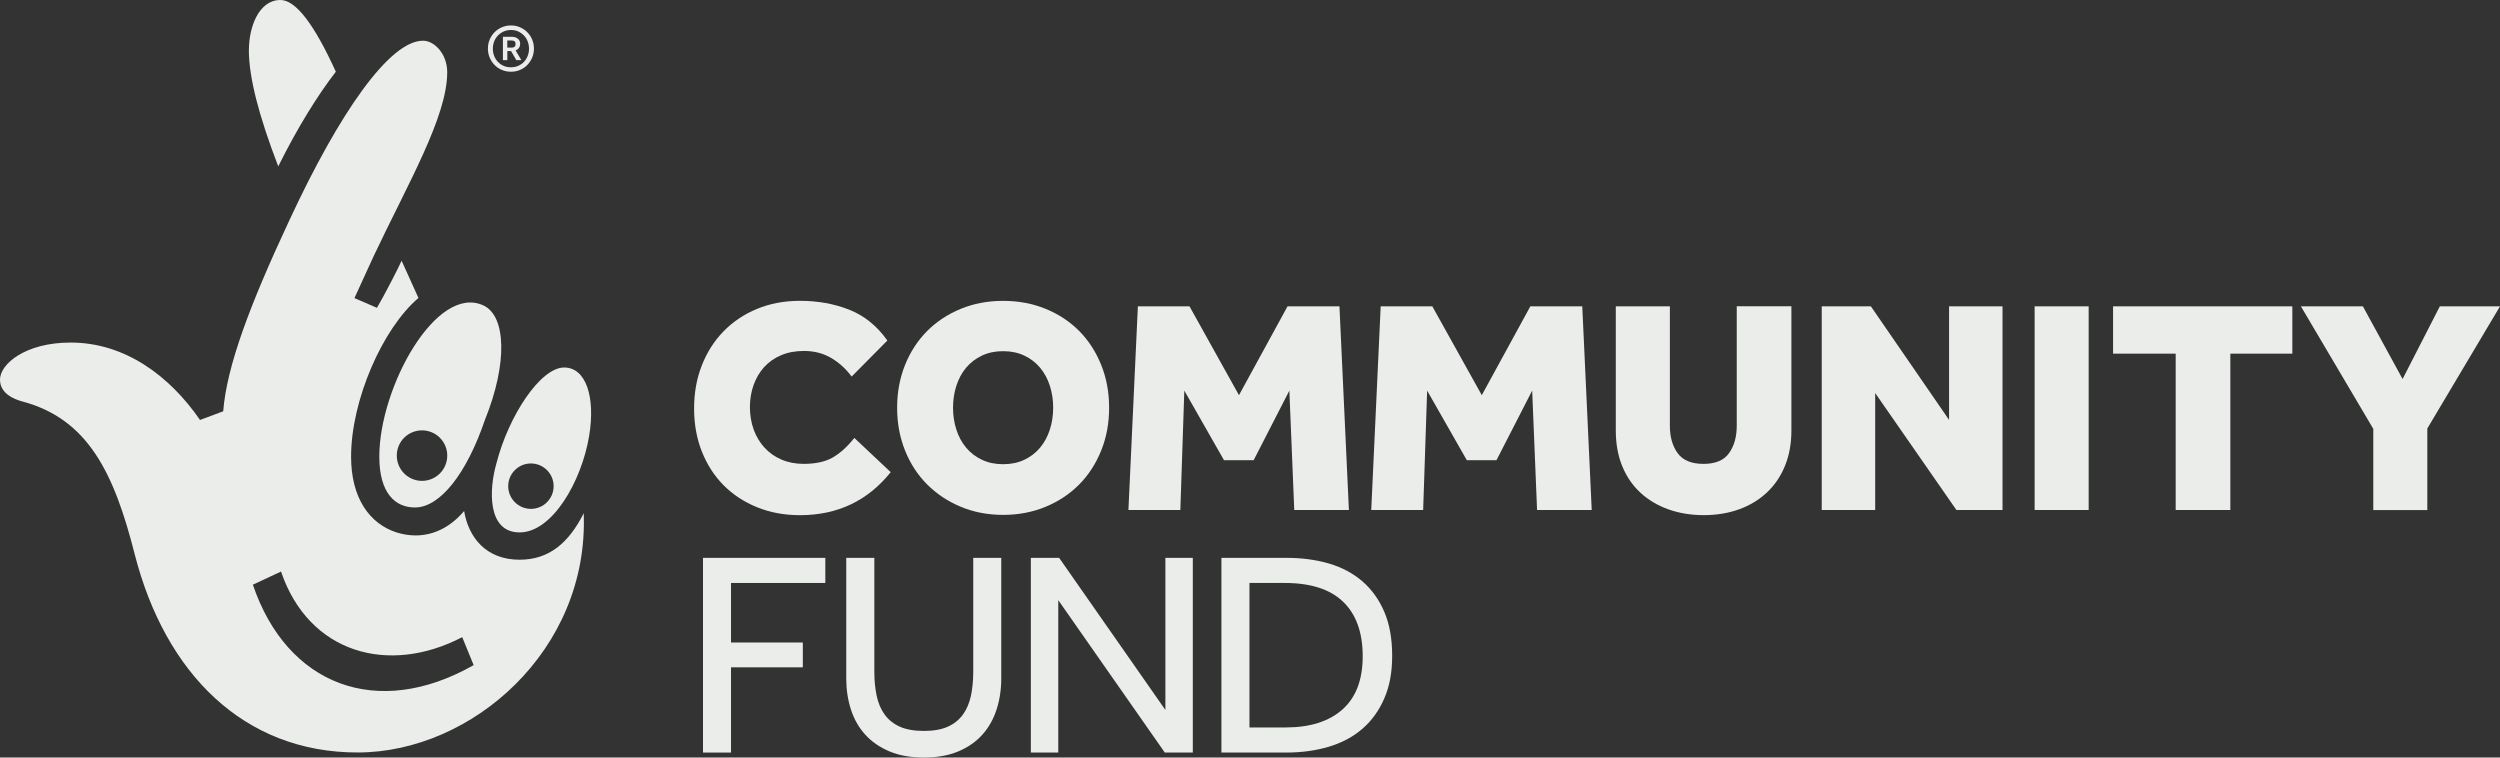 <?xml version="1.0" encoding="UTF-8"?>
<svg xmlns="http://www.w3.org/2000/svg" id="Layer_2" data-name="Layer 2" viewBox="0 0 603.34 182.82">
  <rect x="0" y="0" width="603.34" height="182.82" fill="#333333" stroke="none"/>
  <defs>
    <style>
      .cls-1 {
        fill: #eaede9;
      }
    </style>
  </defs>
  <g id="Layer_1-2" data-name="Layer 1">
    <g>
      <g>
        <path class="cls-1" d="m214.97,113.94c-5.55,6.93-12.85,10.39-21.89,10.39-3.78,0-7.25-.64-10.39-1.92-3.14-1.28-5.83-3.05-8.07-5.31-2.24-2.26-3.98-4.96-5.23-8.11-1.25-3.14-1.88-6.61-1.88-10.39s.61-7.19,1.84-10.35c1.23-3.17,2.97-5.92,5.23-8.25,2.26-2.33,4.96-4.15,8.11-5.45,3.14-1.3,6.61-1.95,10.39-1.95,4.27,0,8.23.71,11.86,2.14,3.64,1.43,6.71,3.91,9.21,7.44l-8.62,8.7c-1.38-1.87-3.02-3.36-4.94-4.49-1.92-1.13-4.1-1.69-6.56-1.69-2.06,0-3.91.34-5.53,1.03-1.62.69-2.99,1.65-4.09,2.87-1.11,1.23-1.95,2.67-2.54,4.31-.59,1.65-.89,3.43-.89,5.34s.31,3.78.92,5.45c.61,1.67,1.49,3.12,2.62,4.35,1.13,1.23,2.49,2.19,4.09,2.87,1.6.69,3.38,1.03,5.34,1.03,2.85,0,5.17-.5,6.96-1.51,1.79-1.01,3.55-2.59,5.27-4.75l8.77,8.25Z"></path>
        <path class="cls-1" d="m242.09,124.26c-3.68,0-7.09-.65-10.21-1.95-3.12-1.3-5.82-3.1-8.11-5.38-2.28-2.28-4.07-5.01-5.34-8.18-1.28-3.17-1.92-6.62-1.92-10.35s.64-7.19,1.92-10.35c1.28-3.17,3.06-5.9,5.34-8.18,2.28-2.28,4.99-4.06,8.11-5.34,3.12-1.28,6.52-1.92,10.21-1.92s7.1.64,10.24,1.92c3.14,1.28,5.85,3.06,8.11,5.34,2.26,2.28,4.03,5.01,5.31,8.18,1.28,3.17,1.92,6.62,1.92,10.35s-.64,7.19-1.92,10.35c-1.28,3.17-3.05,5.9-5.31,8.18-2.26,2.28-4.96,4.08-8.11,5.38-3.14,1.3-6.56,1.95-10.24,1.95Zm0-12.23c1.92,0,3.62-.36,5.12-1.07,1.5-.71,2.76-1.68,3.79-2.91,1.03-1.23,1.82-2.68,2.36-4.35.54-1.67.81-3.44.81-5.31s-.27-3.63-.81-5.31c-.54-1.67-1.33-3.12-2.36-4.35-1.03-1.23-2.3-2.2-3.79-2.91-1.5-.71-3.21-1.07-5.12-1.07s-3.62.36-5.12,1.07c-1.5.71-2.76,1.68-3.8,2.91-1.03,1.23-1.82,2.68-2.36,4.35-.54,1.67-.81,3.44-.81,5.31s.27,3.64.81,5.31c.54,1.67,1.33,3.12,2.36,4.35,1.03,1.23,2.3,2.2,3.8,2.91,1.5.71,3.2,1.07,5.12,1.07Z"></path>
        <path class="cls-1" d="m274.62,73.93h12.45l11.94,21.44,11.72-21.44h12.53l2.28,49.15h-13.19l-1.18-28.81-8.62,16.8h-7.15l-9.58-16.8-.96,28.81h-12.53l2.28-49.15Z"></path>
        <path class="cls-1" d="m333.22,73.93h12.45l11.94,21.44,11.72-21.44h12.53l2.28,49.15h-13.19l-1.18-28.81-8.62,16.8h-7.15l-9.58-16.8-.96,28.81h-12.53l2.28-49.15Z"></path>
        <path class="cls-1" d="m389.96,73.93h13.04v28.81c0,2.7.63,4.91,1.88,6.63,1.25,1.72,3.33,2.58,6.23,2.58s4.96-.87,6.19-2.62c1.23-1.74,1.84-3.94,1.84-6.6v-28.81h13.19v29.99c0,3.14-.52,5.98-1.55,8.51-1.03,2.53-2.49,4.68-4.38,6.45-1.89,1.77-4.13,3.12-6.71,4.05-2.58.93-5.42,1.4-8.51,1.4s-5.94-.47-8.55-1.4c-2.6-.93-4.85-2.27-6.74-4.02-1.89-1.74-3.35-3.88-4.39-6.41-1.03-2.53-1.55-5.39-1.55-8.59v-29.99Z"></path>
        <path class="cls-1" d="m439.65,73.93h11.86l18.87,27.41v-27.41h12.9v49.15h-11.13l-19.6-28.22v28.22h-12.9v-49.15Z"></path>
        <path class="cls-1" d="m491.03,73.93h13.04v49.15h-13.04v-49.15Z"></path>
        <path class="cls-1" d="m525.07,85.35h-15.11v-11.42h43.26v11.42h-14.96v37.73h-13.19v-37.73Z"></path>
        <path class="cls-1" d="m572.75,103.48l-17.46-29.55h14.96l9.58,17.54,8.99-17.54h14.52l-17.54,29.48v19.68h-13.04v-19.6Z"></path>
      </g>
      <g>
        <path class="cls-1" d="m169.66,134.63h29.52v6.06h-22.76v14.37h17.33v5.99h-17.33v20.57h-6.76v-46.99Z"></path>
        <path class="cls-1" d="m204.25,134.63h6.76v27.48c0,2.11.19,4.05.56,5.81.37,1.76,1.02,3.28,1.94,4.54.92,1.27,2.14,2.24,3.66,2.92,1.53.68,3.46,1.02,5.81,1.02s4.22-.34,5.74-1.02c1.53-.68,2.75-1.66,3.66-2.92.92-1.27,1.56-2.78,1.94-4.54.37-1.76.56-3.7.56-5.81v-27.48h6.76v29.1c0,2.68-.38,5.18-1.13,7.5-.75,2.32-1.89,4.34-3.42,6.06-1.53,1.71-3.46,3.06-5.81,4.05-2.35.99-5.12,1.48-8.31,1.48s-5.96-.49-8.31-1.48c-2.35-.99-4.3-2.34-5.85-4.05-1.55-1.71-2.7-3.73-3.45-6.06-.75-2.32-1.13-4.83-1.13-7.5v-29.1Z"></path>
        <path class="cls-1" d="m248.78,134.63h6.83l25.64,36.71v-36.71h6.62v46.99h-6.76l-25.71-36.78v36.78h-6.62v-46.99Z"></path>
        <path class="cls-1" d="m294.77,134.63h15.71c3.71,0,7.13.46,10.25,1.37,3.12.92,5.81,2.35,8.07,4.3,2.25,1.95,4.02,4.4,5.28,7.36,1.27,2.96,1.9,6.48,1.9,10.57s-.63,7.39-1.9,10.32c-1.27,2.94-3.03,5.38-5.28,7.33-2.25,1.95-4.96,3.39-8.1,4.33-3.15.94-6.58,1.41-10.29,1.41h-15.64v-46.99Zm15.5,40.93c5.87,0,10.44-1.44,13.7-4.33,3.26-2.89,4.9-7.17,4.9-12.86s-1.57-10.11-4.72-13.14c-3.15-3.03-7.84-4.54-14.09-4.54h-8.52v34.87h8.74Z"></path>
      </g>
      <g>
        <g>
          <path class="cls-1" d="m60.07,12.07c0-5.5,2.36-12.07,7.61-12.07,3.67,0,8.12,5.78,13.37,17.31-4.46,5.78-9.18,13.38-13.9,22.84-4.73-12.33-7.09-21.52-7.09-28.08"></path>
          <path class="cls-1" d="m140.87,123.86c-3.57,7.09-8.29,11.22-15.48,11.22-8.14,0-12.33-5.44-13.38-11.75-4.46,5.25-10.23,7.03-16.26,5.18-6.56-2.09-11.02-8.32-11.02-18.29,0-13.65,7.6-30.96,16.26-38.31l-4.07-8.99c-.5,1.2-4.17,8.39-5.95,11.37l-5.43-2.35s3.78-8.31,4.61-10.07c8.29-17.55,17.78-33.67,17.78-44.43,0-4.46-3.1-7.54-5.69-7.61-8.14-.23-20.4,17.47-32.46,43.45-9.6,20.53-15.07,35.23-15.91,45.98l-5.6,2.09c-7.34-10.66-18.15-18.68-31.22-18.68-11.02,0-17.05,5.24-17.05,8.93,0,3.41,3.41,4.72,5.25,5.25,16,4.2,22.3,17.31,27.28,36.99,7.35,28.61,26.24,47.76,53.77,47.76s55.87-24.66,54.57-57.72Zm-79.85,17.25l6.8-3.18c6.68,19.71,25.92,25.11,43.73,15.84l2.76,6.75c-23.36,13.26-45.08,4.8-53.28-19.4Z"></path>
          <path class="cls-1" d="m116.66,73.71c-11.32-5.23-25.12,19.71-25.12,36.5,0,8.92,3.93,12.29,8.65,12.26,5.98-.04,12.4-8.06,16.86-21.19,5.51-13.64,5.08-25.04-.39-27.57Zm-14.81,42.34c-3.36,0-6.09-2.72-6.09-6.1s2.73-6.09,6.09-6.09,6.09,2.73,6.09,6.09-2.72,6.1-6.09,6.1Z"></path>
          <path class="cls-1" d="m136.15,88.69c-5.77,0-13.45,11.8-16.33,23.08-1.83,6.3-2.29,16.72,5.58,16.72s14.94-12.25,16.78-23.28c1.57-9.44-.78-16.52-6.03-16.52Zm-8.02,34.12c-3.02,0-5.48-2.45-5.48-5.48s2.46-5.48,5.48-5.48,5.48,2.46,5.48,5.48-2.45,5.48-5.48,5.48Z"></path>
        </g>
        <path class="cls-1" d="m123.3,17.31c-.78,0-1.51-.15-2.18-.43-.68-.29-1.26-.68-1.76-1.19-.49-.51-.89-1.1-1.18-1.78-.29-.68-.43-1.41-.43-2.19s.14-1.51.43-2.18c.29-.68.68-1.27,1.18-1.77.5-.5,1.08-.9,1.76-1.19.68-.29,1.41-.44,2.2-.44s1.51.15,2.18.44c.67.29,1.26.69,1.75,1.19.5.5.89,1.09,1.18,1.77.29.68.43,1.4.43,2.18s-.14,1.51-.43,2.19c-.29.68-.68,1.27-1.18,1.78-.49.51-1.08.9-1.76,1.19-.68.29-1.4.43-2.18.43Zm0-1.07c.63,0,1.21-.11,1.75-.34.53-.23.99-.55,1.38-.95.39-.4.69-.88.91-1.43s.33-1.14.33-1.77-.11-1.22-.33-1.77c-.22-.55-.52-1.03-.91-1.43-.39-.4-.85-.72-1.38-.96-.53-.24-1.11-.35-1.73-.35s-1.21.12-1.74.35c-.53.24-1,.56-1.39.96-.39.41-.7.88-.92,1.43-.22.55-.33,1.14-.33,1.77s.11,1.22.33,1.77c.22.55.52,1.03.91,1.43.39.41.85.72,1.38.95.54.23,1.12.34,1.75.34Zm-1.94-7.36h2.18c.35,0,.65.05.9.15.25.1.46.23.63.39.17.16.29.34.36.53.07.2.11.39.11.58,0,.36-.09.69-.27.98-.18.29-.46.51-.83.66l1.38,2.34h-1.22l-1.26-2.19h-.9v2.19h-1.07v-5.65Zm2.13,2.61c.33,0,.57-.08.72-.24.15-.16.22-.38.22-.64s-.08-.49-.24-.63c-.16-.14-.41-.21-.77-.21h-.99v1.71h1.06Z"></path>
      </g>
    </g>
  </g>
</svg>

